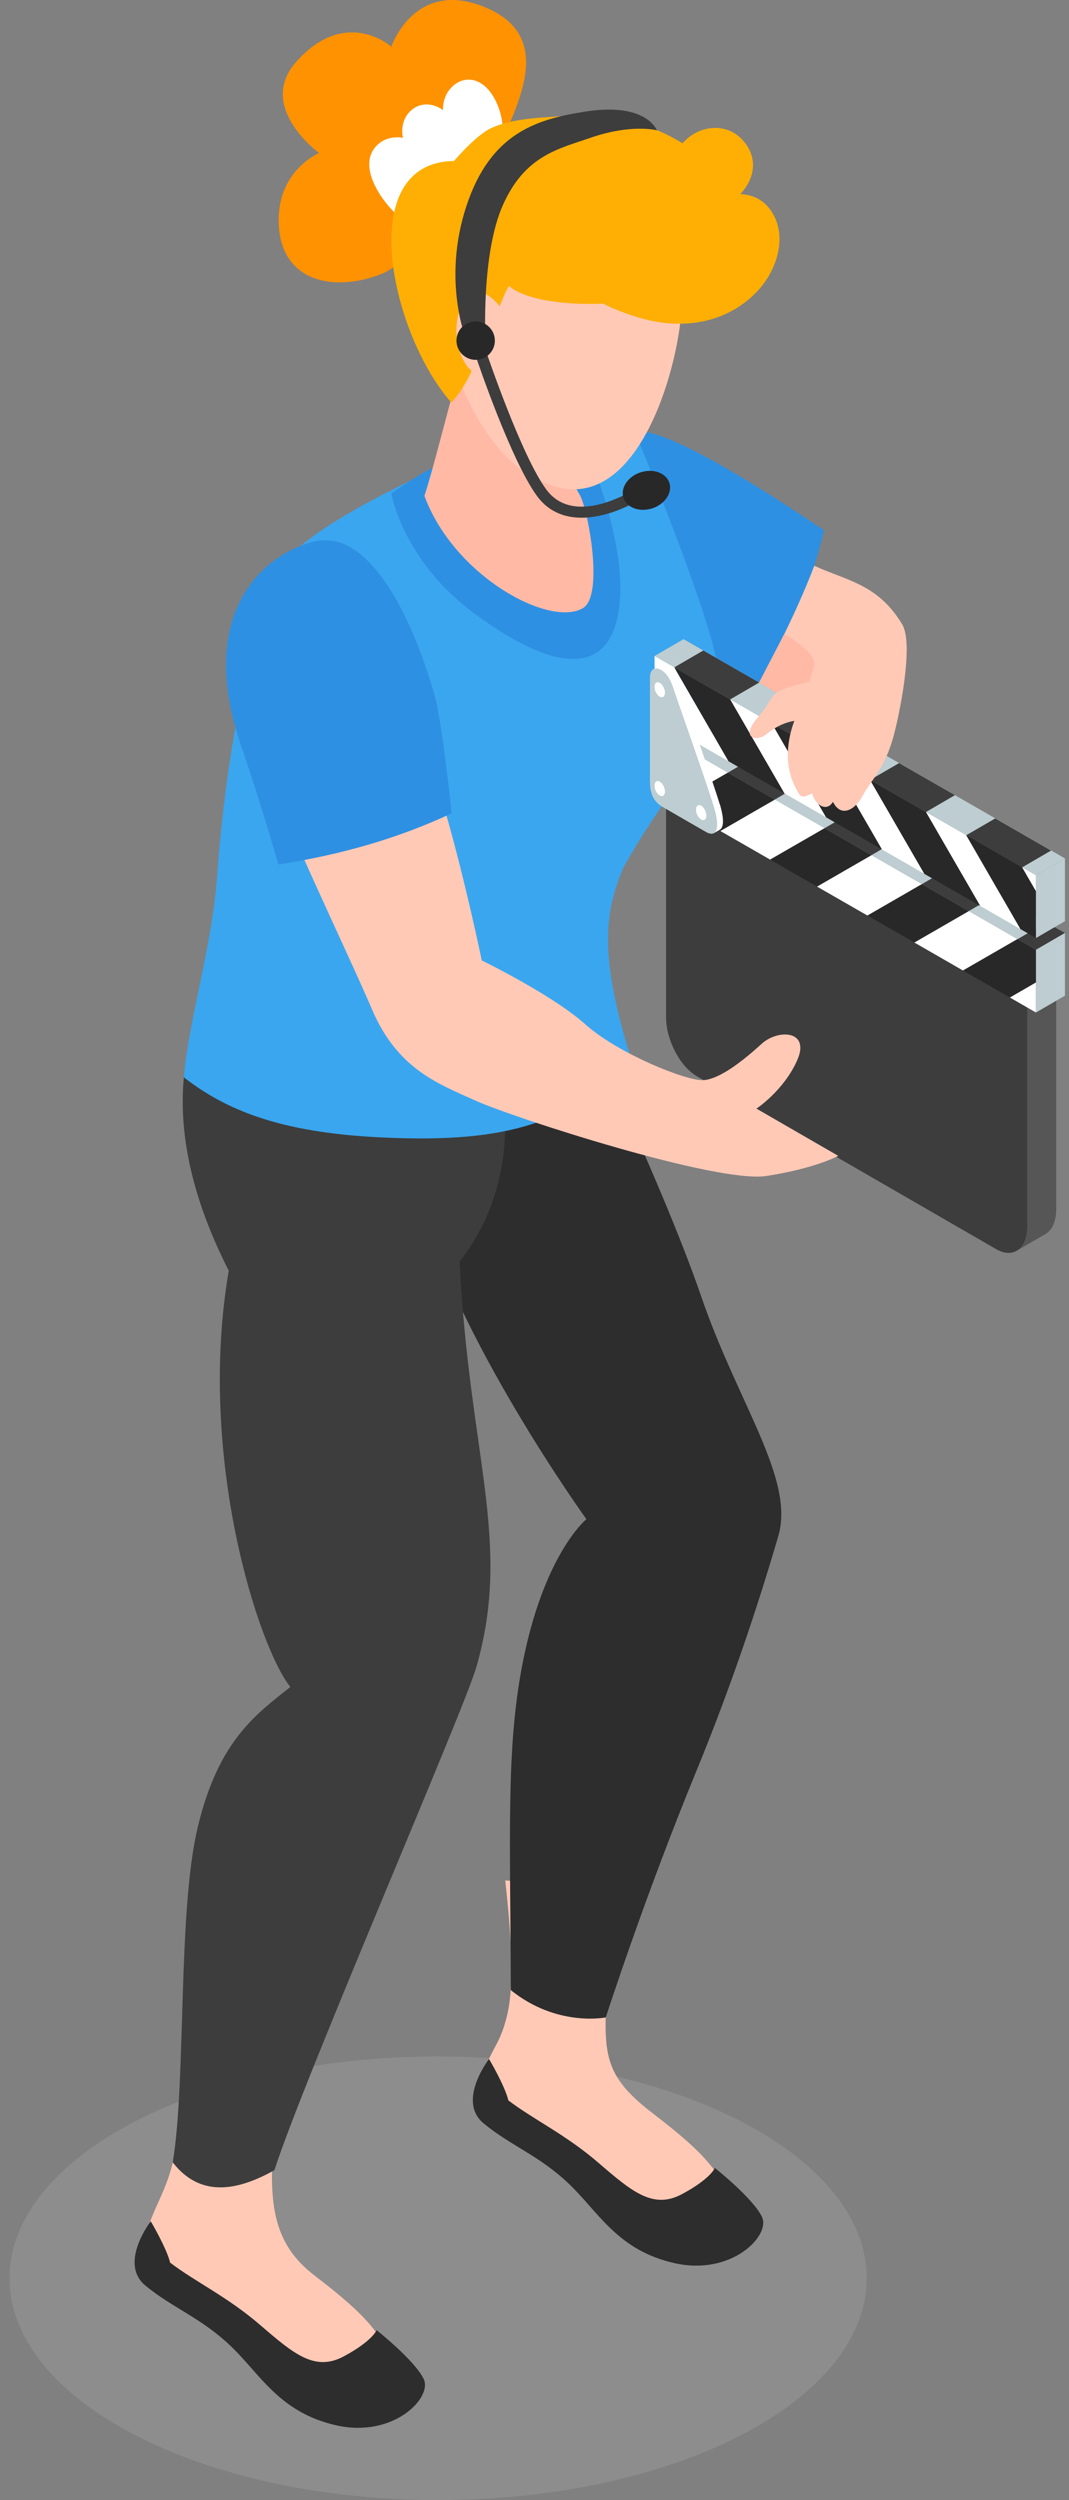 <svg width="77" height="180" viewBox="0 0 77 180" fill="none" xmlns="http://www.w3.org/2000/svg">
<rect x="0" y="0" width="77" height="180" fill="#808080" stroke="none"/>
<g clip-path="url(#clip0_292_7057)">
<g style="mix-blend-mode:multiply" opacity="0.3">
<path d="M62.427 164.03C62.427 172.85 48.605 180 31.557 180C14.509 180 0.688 172.85 0.688 164.03C0.688 155.21 14.509 148.061 31.557 148.061C48.605 148.061 62.427 155.21 62.427 164.03Z" fill="#AAAAAA"/>
</g>
<path d="M36.398 135.387C38.742 135.6 41.521 135.143 44.239 134.295C44.109 135.709 44.013 137.079 43.974 138.362C43.705 147.099 42.478 148.678 47.019 152.157C51.085 155.271 51.55 156.18 53.412 159.316C54.747 161.569 52.016 162.417 49.985 161.943C45.557 160.912 41.917 156.006 39.551 155.036C37.185 154.066 33.932 152.831 34.554 150.244C35.224 147.456 35.933 147.556 36.524 145.112C37.072 142.854 36.811 139.236 36.394 135.391L36.398 135.387Z" fill="#FFC9B6"/>
<path d="M35.226 148.247C35.226 148.247 36.361 150.156 36.618 151.226C38.484 152.64 40.728 153.666 43.124 155.732C45.516 157.793 47.043 159.085 49.117 157.976C51.192 156.867 51.492 156.088 51.492 156.088C51.492 156.088 54.267 158.289 54.888 159.62C55.515 160.955 52.705 163.869 48.587 162.943C44.468 162.021 43.094 159.233 40.958 157.211C38.823 155.184 36.796 154.497 34.839 152.883C32.882 151.27 35.222 148.251 35.222 148.251L35.226 148.247Z" fill="#2D2D2D"/>
<path d="M13.449 147.112C15.793 147.325 18.189 143.611 20.912 142.763C20.781 144.176 20.19 145.537 20.151 146.82C19.881 155.558 18.111 160.359 22.656 163.834C26.722 166.948 27.188 167.857 29.049 170.993C30.384 173.245 27.653 174.094 25.622 173.619C21.195 172.589 17.554 167.683 15.188 166.713C12.823 165.743 9.569 164.508 10.196 161.92C10.866 159.133 11.857 158.128 12.448 155.688C12.996 153.431 13.866 150.956 13.453 147.112H13.449Z" fill="#FFC9B6"/>
<path d="M10.859 159.929C10.859 159.929 11.994 161.838 12.255 162.908C14.12 164.321 16.364 165.348 18.761 167.413C21.153 169.475 22.679 170.767 24.754 169.658C26.828 168.549 27.128 167.766 27.128 167.766C27.128 167.766 29.903 169.966 30.525 171.297C31.151 172.632 28.342 175.546 24.223 174.62C20.105 173.694 18.73 170.91 16.595 168.888C14.46 166.861 12.433 166.174 10.476 164.56C8.519 162.947 10.859 159.929 10.859 159.929Z" fill="#2D2D2D"/>
<path d="M39.686 68.563C39.686 68.563 47.388 84.237 50.515 93.361C53.151 101.051 57.265 106.478 56.06 110.601C54.873 114.655 52.946 120.739 50.158 127.515C46.392 136.67 43.635 145.25 43.635 145.25C43.635 145.25 40.129 145.972 36.794 143.285C36.759 132.194 36.455 126.036 37.594 120.008C39.129 111.889 42.239 109.379 42.239 109.379C42.239 109.379 32.758 96.254 30.096 86.011C18.119 79.566 23.616 70.09 24.09 70.237C24.564 70.385 39.686 68.559 39.686 68.559V68.563Z" fill="#2D2D2D"/>
<path d="M12.446 155.684C13.433 149.595 12.776 137.605 14.259 131.486C15.764 125.271 18.465 123.414 20.913 121.457C18.652 118.669 14.168 104.935 16.477 91.487C10.797 80.345 13.263 72.534 17.547 67.872C17.682 67.724 35.2 73.943 35 73.93C34.922 73.926 34.843 73.913 34.761 73.908C37.166 78.971 37.105 85.729 33.104 90.831C33.8 104.869 36.896 110.993 34.317 120.009C33.426 123.131 21.966 149.443 19.765 156.25C17.182 157.693 14.464 158.294 12.441 155.684H12.446Z" fill="#3D3D3D"/>
<path d="M59.355 38.19C54.724 35.049 49.413 31.753 46.708 31.135C43.238 30.344 41.272 32.918 39.985 34.119L42.237 43.074C42.237 43.074 48.317 46.431 54.528 49.541C56.781 46.061 58.39 42.23 59.355 38.19Z" fill="#2E90E3"/>
<path d="M44.947 62.37C43.503 65.706 43.146 68.85 45.482 76.314C40.828 81.21 35.696 82.311 27.242 81.88C20.136 81.519 16.247 79.906 13.242 77.566C13.547 73.73 15.277 68.072 15.626 63.236C16.169 55.651 17.5 47.718 19.761 41.577C21.636 36.484 44.612 28.369 44.612 28.369C44.612 28.369 49.879 40.895 51.379 46.548C52.549 50.95 51.201 53.324 49.122 56.06C47.51 58.176 46.12 60.283 44.951 62.379L44.947 62.37Z" fill="#3AA6EF"/>
<path d="M28.184 35.532C28.184 35.532 28.997 40.308 34.055 44.087C39.113 47.866 43.545 49.132 44.51 44.313C45.48 39.494 42.149 32.131 42.149 32.131C42.149 32.131 36.612 29.496 28.18 35.532H28.184Z" fill="#2E90E3"/>
<path d="M32.954 27.008C33.058 26.625 39.799 30.222 39.795 30.352C39.664 32.566 40.638 33.597 41.773 35.654C42.365 36.728 43.513 42.882 41.991 43.782C39.586 45.205 32.701 41.49 30.57 35.697C31.127 34.014 31.879 30.983 32.954 27.008Z" fill="#FFB9A4"/>
<path d="M36.121 10.272C37.4 7.202 39.983 2.431 34.708 0.43C29.806 -1.431 28.189 3.362 28.189 3.362C28.189 3.362 24.901 0.43 21.326 4.466C18.455 7.711 22.983 11.02 22.983 11.02C22.983 11.02 19.821 12.321 20.09 16.313C20.356 20.306 24.083 21.062 27.475 19.723C29.441 18.945 34.63 13.86 36.126 10.264L36.121 10.272Z" fill="#FF9201"/>
<path d="M26.932 10.729C27.414 10.024 28.245 9.79 29.023 9.92C28.871 9.185 29.058 8.389 29.68 7.889C30.28 7.411 31.046 7.419 31.698 7.789C31.763 7.828 31.833 7.88 31.903 7.928C31.907 7.463 32.003 7.006 32.277 6.593C32.707 5.949 33.447 5.571 34.212 5.801C35.739 6.258 36.521 8.881 36.117 10.277C36.082 10.394 35.982 10.472 35.878 10.507C35.256 12.599 33.755 14.069 32.024 15.356C31.481 15.761 30.837 16.365 30.111 16.322C29.311 16.274 28.597 15.517 28.106 14.974C27.206 13.969 26.014 12.055 26.923 10.733L26.932 10.729Z" fill="white"/>
<path d="M49.111 21.837C49.181 19.101 48.82 15.63 46.854 13.543C44.91 11.477 41.361 11.051 38.652 11.055C34.455 11.068 31.206 15.487 31.589 20.875C31.941 25.855 34.72 33.675 40.152 35.075C46.193 36.632 49.007 25.999 49.111 21.837Z" fill="#FFC9B6"/>
<path d="M55.779 15.596C55.235 14.478 54.331 14.026 53.33 13.973C54.265 12.969 54.648 11.547 53.648 10.268C52.421 8.702 50.299 9.002 49.164 10.32C46.433 8.615 43.367 8.163 40.139 8.385C38.617 8.489 36.821 8.572 35.399 9.211C34.868 9.45 33.938 10.164 32.703 11.59C25.379 11.699 28.206 24.133 32.511 28.982C33.633 27.738 33.89 26.812 34.977 24.585C35.408 23.702 36.147 21.402 36.656 20.593C38.022 21.71 41.035 21.954 43.453 21.867C44.254 22.272 45.111 22.589 45.915 22.837C48.925 23.772 52.186 23.381 54.465 21.058C55.805 19.692 56.675 17.427 55.779 15.587V15.596Z" fill="#FFAF04"/>
<path d="M36.544 22.885C36.544 22.885 34.966 19.897 33.556 21.584C32.147 23.272 33.113 26.982 34.731 27.008C36.349 27.034 36.544 22.885 36.544 22.885Z" fill="#FFC9B6"/>
<path d="M42.677 37.22C41.151 37.428 39.685 37.072 38.693 35.728C36.81 33.179 34.336 25.86 34.262 25.616L35.044 25.386C35.062 25.442 37.554 32.81 39.35 35.245C41.333 37.928 45.378 35.48 46.169 34.962L46.613 35.645C45.447 36.411 44.038 37.037 42.681 37.22H42.677Z" fill="#3D3D3D"/>
<path d="M48.211 34.758C48.446 35.471 47.902 36.297 46.989 36.598C46.076 36.898 45.145 36.563 44.91 35.85C44.675 35.136 45.219 34.31 46.132 34.01C47.045 33.71 47.976 34.045 48.211 34.758Z" fill="#282828"/>
<path d="M47.313 9.377C47.313 9.377 46.565 7.341 42.168 8.033C38.772 8.568 35.349 9.486 33.587 14.857C31.826 20.224 33.587 24.464 33.587 24.464L34.971 24.594C34.971 24.594 34.636 18.319 36.227 14.757C37.815 11.195 40.228 10.721 42.481 9.938C45.482 8.89 47.309 9.381 47.309 9.381L47.313 9.377Z" fill="#3D3D3D"/>
<path d="M35.645 24.525C35.645 25.29 35.023 25.908 34.262 25.908C33.501 25.908 32.879 25.286 32.879 24.525C32.879 23.764 33.501 23.142 34.262 23.142C35.023 23.142 35.645 23.764 35.645 24.525Z" fill="#282828"/>
<path d="M73.847 88.725L52.297 76.283C51.062 75.57 50.066 73.66 50.066 72.016V54.372L76.082 69.394V87.038C76.082 88.682 75.082 89.439 73.851 88.725H73.847Z" fill="#565656"/>
<path d="M73.995 70.603L76.078 69.616L75.312 88.843L73.164 90.087L73.995 70.603Z" fill="#565656"/>
<path d="M71.757 89.939L50.207 77.496C48.972 76.783 47.976 74.874 47.976 73.23V55.585L73.992 70.607V88.251C73.992 89.895 72.992 90.652 71.761 89.939H71.757Z" fill="#3D3D3D"/>
<path d="M49.236 51.38L47.148 52.593L74.621 68.38L76.709 67.167L49.236 51.38Z" fill="#BDCDD1"/>
<path d="M62.77 61.57L58.847 63.831L62.483 65.919L66.401 63.657L62.77 61.57Z" fill="white"/>
<path d="M47.148 52.593V57.108L48.509 57.89L52.432 55.629L47.148 52.593Z" fill="white"/>
<path d="M69.778 65.597L65.859 67.858L69.365 69.876L73.287 67.615L69.778 65.597Z" fill="white"/>
<path d="M55.809 57.568L51.886 59.83L55.474 61.891L59.397 59.63L55.809 57.568Z" fill="white"/>
<path d="M74.621 70.729L72.738 71.816L74.621 72.899V70.729Z" fill="white"/>
<path d="M74.621 68.381L73.286 67.615L69.363 69.877L72.738 71.817L74.621 70.729V68.381Z" fill="#282828"/>
<path d="M66.403 63.657L62.484 65.919L65.859 67.858L69.778 65.597L66.403 63.657Z" fill="#282828"/>
<path d="M59.395 59.63L55.473 61.892L58.847 63.832L62.77 61.57L59.395 59.63Z" fill="#282828"/>
<path d="M52.43 55.629L48.508 57.89L51.882 59.83L55.805 57.569L52.43 55.629Z" fill="#282828"/>
<path d="M74.621 72.899L76.708 71.686V67.167L74.621 68.38V72.899Z" fill="#BDCDD1"/>
<path d="M61.477 58.417L59.394 59.63L62.769 61.57L64.852 60.357L61.477 58.417Z" fill="#3D3D3D"/>
<path d="M68.49 62.444L66.402 63.657L69.777 65.597L71.865 64.383L68.49 62.444Z" fill="#3D3D3D"/>
<path d="M75.368 66.41L73.285 67.624L74.62 68.38L76.708 67.167L75.368 66.41Z" fill="#3D3D3D"/>
<path d="M54.513 54.416L52.429 55.629L55.804 57.569L57.888 56.355L54.513 54.416Z" fill="#3D3D3D"/>
<path d="M49.236 46.018L47.148 47.231L74.621 63.018L76.709 61.805L49.236 46.018Z" fill="#BDCDD1"/>
<path d="M50.658 46.835L48.57 48.048L52.593 50.358L54.681 49.144L50.658 46.835Z" fill="#3D3D3D"/>
<path d="M57.681 50.871L55.593 52.084L59.616 54.398L61.704 53.185L57.681 50.871Z" fill="#3D3D3D"/>
<path d="M64.759 54.942L62.672 56.155L66.695 58.465L68.782 57.251L64.759 54.942Z" fill="#3D3D3D"/>
<path d="M71.685 58.926L69.597 60.139L73.62 62.453L75.708 61.239L71.685 58.926Z" fill="#3D3D3D"/>
<path d="M59.617 54.398L63.522 61.157L66.58 62.914L62.674 56.156L59.617 54.398Z" fill="white"/>
<path d="M52.593 50.358L56.495 57.116L59.5 58.843L55.594 52.084L52.593 50.358Z" fill="white"/>
<path d="M74.621 63.018L73.621 62.444L74.621 64.175V63.018Z" fill="white"/>
<path d="M69.596 60.13L66.695 58.465L70.6 65.223L73.501 66.893L69.596 60.13Z" fill="white"/>
<path d="M48.731 48.14L47.148 47.231V51.745L52.471 54.807L48.649 48.188L48.731 48.14Z" fill="white"/>
<path d="M62.672 56.155L66.577 62.914L70.6 65.223L66.695 58.465L62.672 56.155Z" fill="#282828"/>
<path d="M74.621 67.537V64.175L73.62 62.444L69.597 60.13L73.503 66.893L74.621 67.537Z" fill="#282828"/>
<path d="M48.57 48.048L52.471 54.807L56.494 57.116L52.593 50.358L48.57 48.048Z" fill="#282828"/>
<path d="M55.593 52.084L59.499 58.843L63.522 61.157L59.616 54.398L55.593 52.084Z" fill="#282828"/>
<path d="M74.621 67.537L76.708 66.323V61.805L74.621 63.018V67.537Z" fill="#BDCDD1"/>
<path d="M51.844 57.912C51.327 56.177 49.209 50.236 48.865 49.193C48.513 48.127 47.8 47.709 47.439 47.966L47.078 48.175L47.239 48.379C47.234 48.423 47.23 48.466 47.23 48.518V56.008C47.23 56.903 47.487 57.482 48.143 57.86C48.783 58.23 50.849 59.422 51.231 59.643L51.127 59.696L51.401 59.996L51.849 59.739C52.11 59.582 52.188 59.039 51.853 57.912H51.844Z" fill="white"/>
<path d="M46.816 56.247C46.816 57.143 47.073 57.721 47.73 58.099C48.386 58.478 50.543 59.726 50.852 59.9C51.461 60.252 51.965 59.926 51.439 58.152C50.922 56.416 48.804 50.475 48.46 49.432C47.977 47.975 46.816 47.722 46.816 48.758V56.247Z" fill="#BDCDD1"/>
<path d="M47.896 56.991C47.896 57.264 47.731 57.391 47.522 57.273C47.318 57.156 47.148 56.834 47.148 56.56C47.148 56.286 47.313 56.16 47.522 56.277C47.727 56.395 47.896 56.717 47.896 56.991Z" fill="white"/>
<path d="M47.711 56.969C47.711 57.169 47.589 57.26 47.441 57.173C47.293 57.086 47.172 56.856 47.172 56.66C47.172 56.464 47.293 56.369 47.441 56.456C47.589 56.543 47.711 56.773 47.711 56.969Z" fill="white"/>
<path d="M47.896 49.875C47.896 50.149 47.731 50.275 47.522 50.158C47.318 50.041 47.148 49.719 47.148 49.445C47.148 49.171 47.313 49.045 47.522 49.162C47.727 49.279 47.896 49.601 47.896 49.875Z" fill="white"/>
<path d="M47.711 49.854C47.711 50.054 47.589 50.145 47.441 50.058C47.293 49.971 47.172 49.74 47.172 49.545C47.172 49.349 47.293 49.253 47.441 49.34C47.589 49.427 47.711 49.658 47.711 49.854Z" fill="white"/>
<path d="M50.881 58.721C50.881 58.995 50.715 59.121 50.507 59.004C50.302 58.886 50.133 58.565 50.133 58.291C50.133 58.017 50.298 57.89 50.507 58.008C50.711 58.125 50.881 58.447 50.881 58.721Z" fill="white"/>
<path d="M50.695 58.695C50.695 58.895 50.574 58.986 50.426 58.899C50.278 58.812 50.156 58.582 50.156 58.386C50.156 58.19 50.278 58.095 50.426 58.182C50.574 58.269 50.695 58.499 50.695 58.695Z" fill="white"/>
<path d="M19.586 55.964C20.104 58.417 24.957 68.368 26.797 72.678C28.637 76.987 31.581 78.036 34.255 79.245C36.93 80.458 51.656 85.225 55.209 84.668C58.763 84.116 60.38 83.22 60.38 83.22L54.487 79.819C54.487 79.819 56.449 78.527 57.419 76.344C58.389 74.161 56.036 74.091 54.879 75.139C53.426 76.457 51.843 77.675 50.682 77.77C49.521 77.866 44.545 75.879 42.158 73.748C39.775 71.616 34.703 69.15 34.703 69.15C34.703 69.15 31.968 56.003 30.085 53.202C28.202 50.402 19.582 55.964 19.582 55.964H19.586Z" fill="#FFC9B6"/>
<path d="M20.06 62.244C24.496 61.539 28.567 60.413 32.537 58.556C32.163 55.133 31.715 51.606 31.337 50.201C30.506 47.113 27.349 37.741 22.526 39.011C18.946 39.955 14.045 44.143 17.416 53.846C18.342 56.512 19.225 59.434 20.06 62.24V62.244Z" fill="#2E90E3"/>
<path d="M58.65 40.733C60.985 41.812 63.238 42.042 64.986 44.956C65.86 46.413 64.725 51.741 64.325 53.141C63.669 55.425 62.72 56.186 62.125 57.316C61.624 58.26 60.594 58.93 59.998 57.73C59.502 58.543 58.654 57.864 58.506 57.116C57.71 57.512 57.675 57.438 57.297 56.703C55.862 53.92 57.689 50.871 57.689 50.871L54.683 49.145C54.683 49.145 57.041 44.956 58.654 40.733H58.65Z" fill="#FFC9B6"/>
<path d="M57.677 50.871C57.677 50.871 58.429 48.788 58.647 47.896C58.864 47.001 56.49 45.644 56.49 45.644L54.672 49.145L57.677 50.871Z" fill="#FFB9A4"/>
<path d="M59.568 48.818C59.568 48.818 57.085 49.284 56.249 49.701C55.414 50.119 55.658 50.401 54.506 51.754C53.353 53.107 54.44 53.481 55.232 52.841C57.363 51.123 58.659 52.406 59.603 51.228C60.546 50.045 59.568 48.823 59.568 48.823V48.818Z" fill="#FFC9B6"/>
</g>
<defs>
<clipPath id="clip0_292_7057">
<rect width="76.017" height="180" fill="white" transform="translate(0.688)"/>
</clipPath>
</defs>
</svg>
